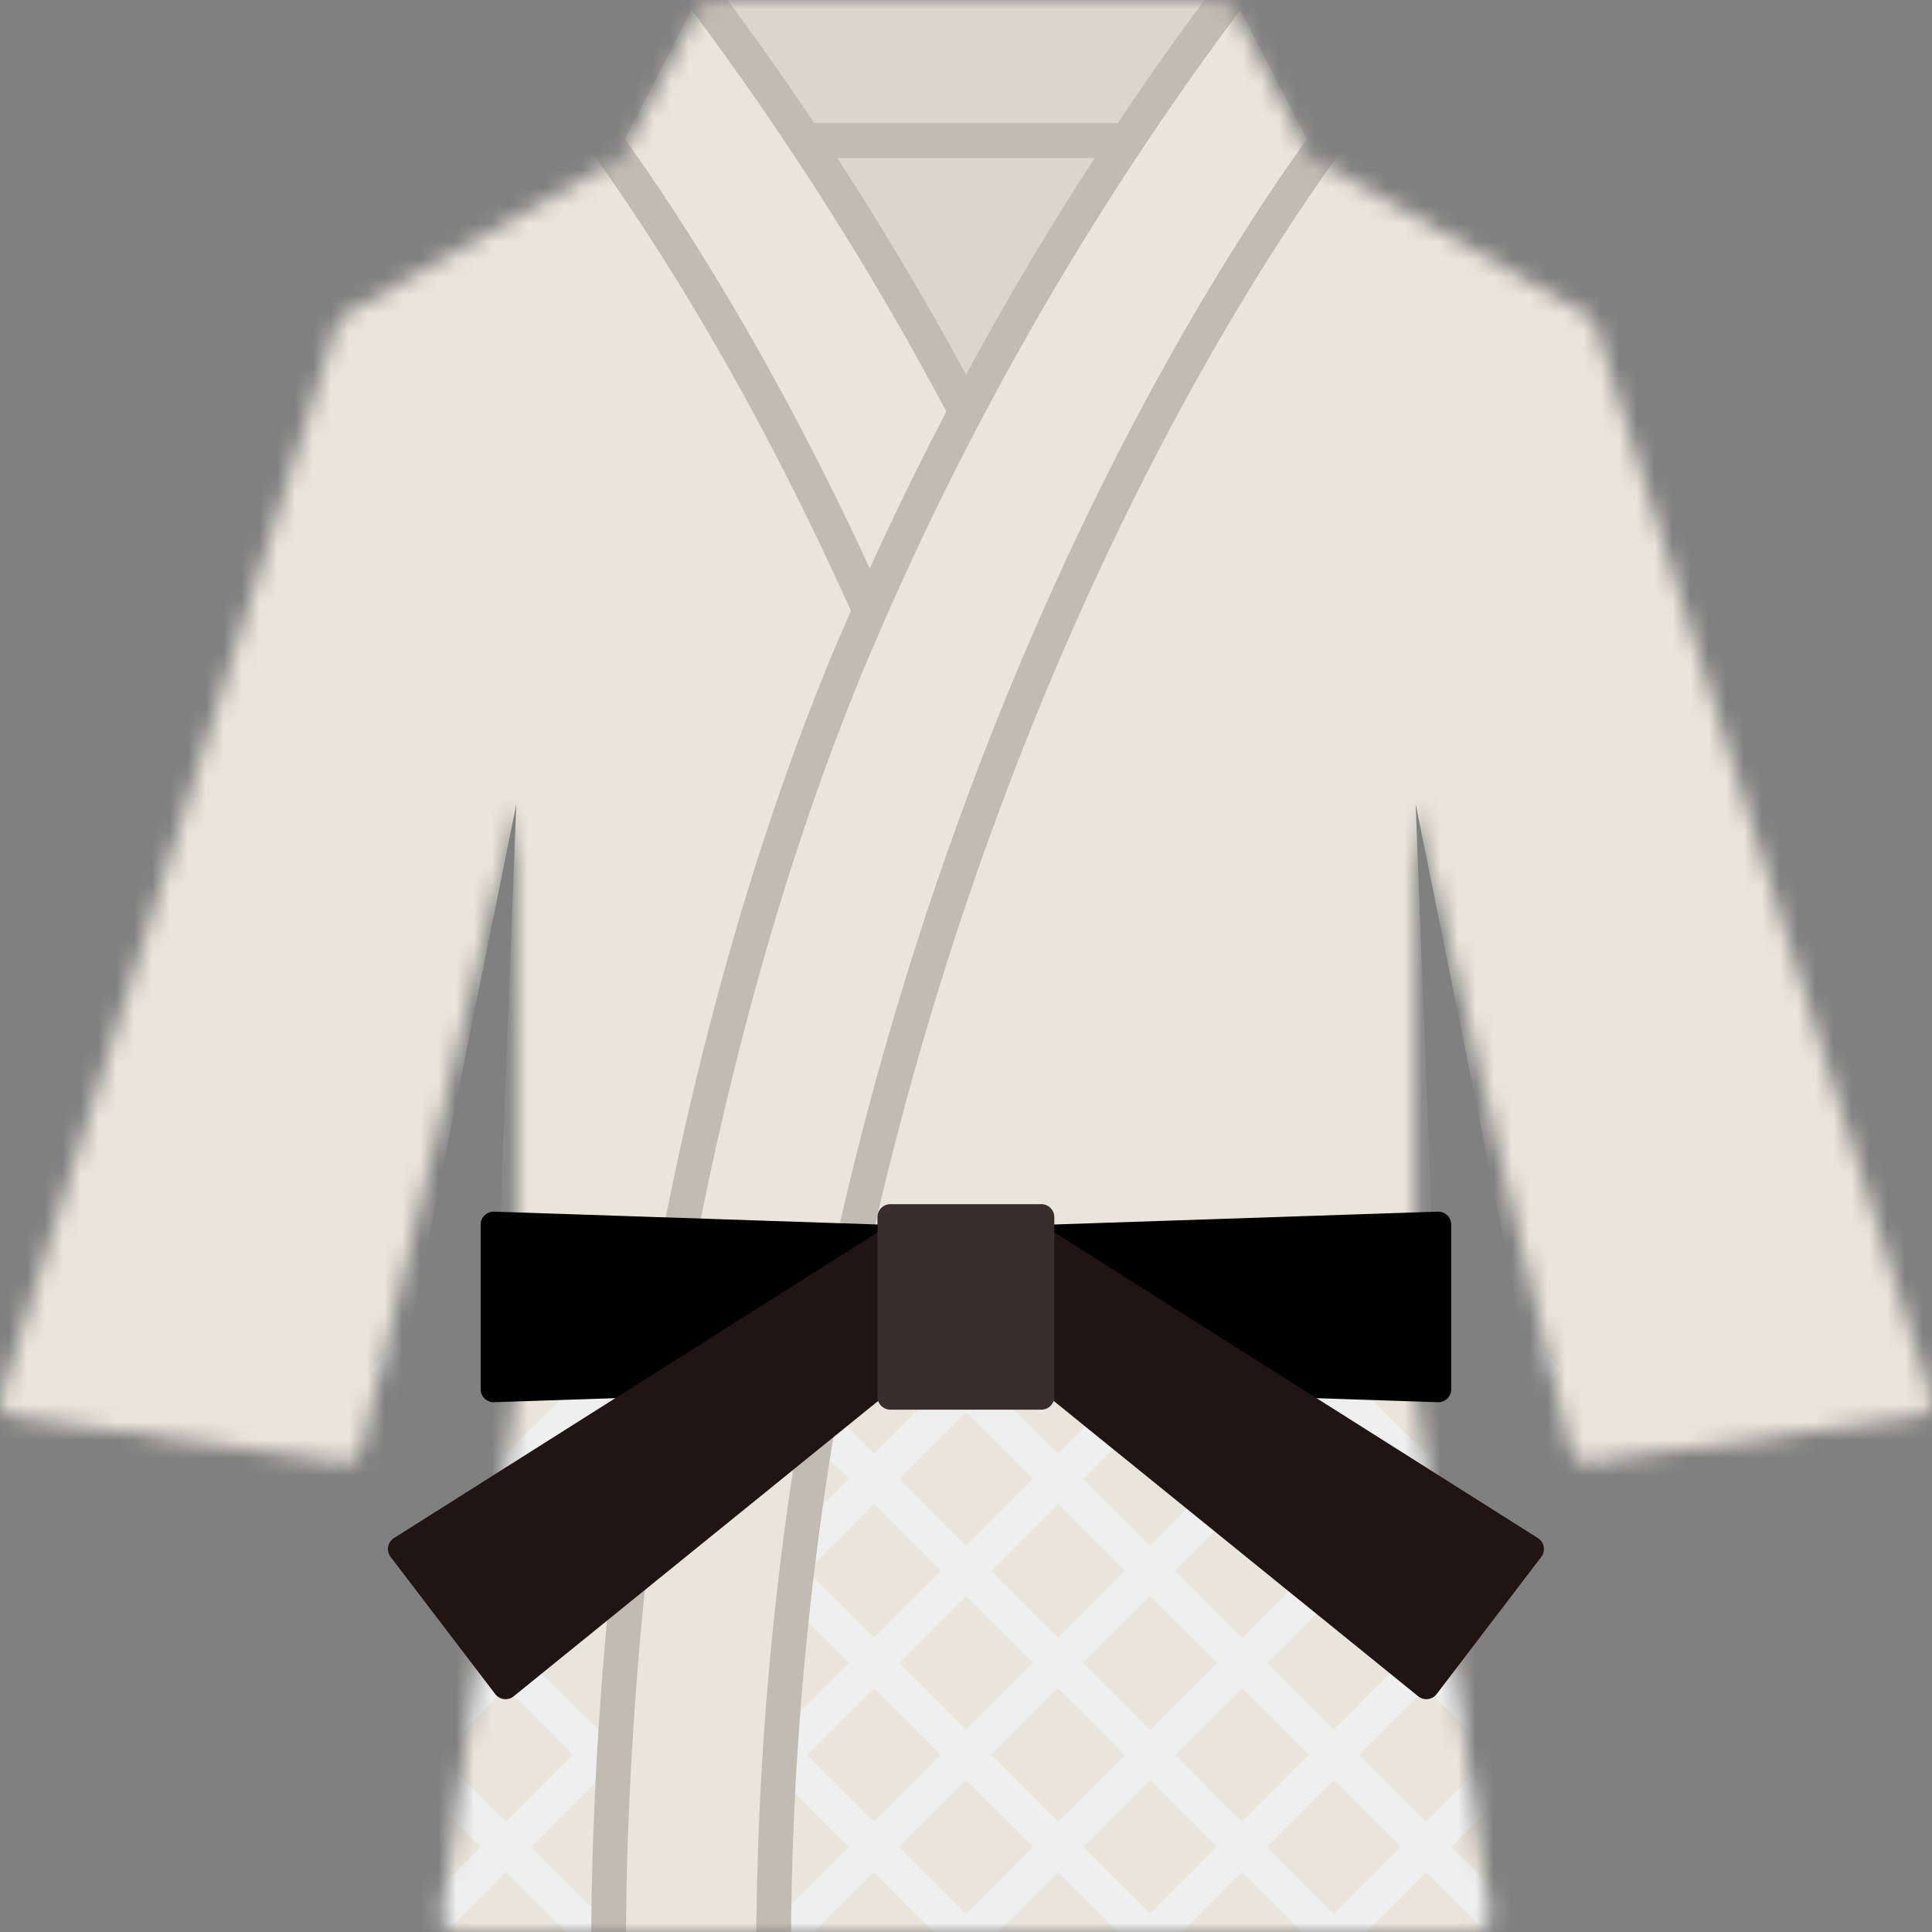 <svg width="108" height="108" viewBox="0 0 108 108" fill="none" xmlns="http://www.w3.org/2000/svg">
<rect x="0" y="0" width="108" height="108" fill="#808080" stroke="none"/>
<mask id="mask0_48_396" style="mask-type:luminance" maskUnits="userSpaceOnUse" x="0" y="0" width="108" height="108">
<path d="M25.531 107.987C25.289 107.987 25.053 107.884 24.896 107.697C24.732 107.515 24.66 107.267 24.696 107.032L28.863 77.744V44.938L20.209 81.064C20.136 81.469 19.78 81.76 19.38 81.76C19.344 81.76 19.302 81.76 19.265 81.754L0.73 79.19C0.483 79.153 0.265 79.014 0.132 78.809C-0.001 78.603 -0.038 78.349 0.041 78.113L18.836 18.094C18.897 17.894 19.036 17.719 19.223 17.616L34.771 8.763L39.052 0.454C39.197 0.175 39.488 0 39.802 0H68.194C68.509 0 68.799 0.175 68.944 0.454L73.226 8.763L88.773 17.616C88.955 17.719 89.094 17.894 89.16 18.094L107.962 78.113C108.034 78.349 108.004 78.603 107.871 78.809C107.738 79.014 107.52 79.153 107.272 79.19L88.737 81.754C88.695 81.754 88.659 81.76 88.616 81.76C88.211 81.76 87.854 81.469 87.788 81.064L79.134 44.938V77.744L83.301 107.032C83.337 107.273 83.264 107.515 83.101 107.697C82.944 107.878 82.708 107.987 82.466 107.987H25.531Z" fill="white"/>
</mask>
<g mask="url(#mask0_48_396)">
<path d="M69.484 -1.264H38.51V7.855H69.484V-1.264Z" fill="#DBD6CC" stroke="#C1BBB1" stroke-width="1.94" stroke-linecap="round" stroke-linejoin="round"/>
<path d="M69.484 7.861H38.51V25.35H69.484V7.861Z" fill="#DBD6CC" stroke="#C1BBB1" stroke-width="1.94" stroke-linecap="round" stroke-linejoin="round"/>
<path d="M33.81 7.861L17.875 16.932L-1.905 80.091L21.111 83.278L28.863 44.944L27.594 77.66L23.1 109.245H69.81L56.899 32.117L33.81 7.861Z" fill="#EAE5DA"/>
<path d="M74.183 7.861L90.124 16.932L109.905 80.091L86.883 83.278L79.136 44.944L80.4 77.66L84.893 109.245H38.184L51.095 32.117L74.183 7.861Z" fill="#EAE5DA"/>
<g style="mix-blend-mode:multiply">
<path d="M35.142 75.815L0.859 110.104" stroke="#EFEFEF" stroke-width="2" stroke-miterlimit="10"/>
<path d="M45.429 75.815L11.141 110.104" stroke="#EFEFEF" stroke-width="2" stroke-miterlimit="10"/>
<path d="M55.715 75.815L21.427 110.104" stroke="#EFEFEF" stroke-width="2" stroke-miterlimit="10"/>
<path d="M65.994 75.815L31.712 110.104" stroke="#EFEFEF" stroke-width="2" stroke-miterlimit="10"/>
<path d="M76.282 75.815L42 110.104" stroke="#EFEFEF" stroke-width="2" stroke-miterlimit="10"/>
<path d="M86.568 75.815L52.286 110.104" stroke="#EFEFEF" stroke-width="2" stroke-miterlimit="10"/>
<path d="M90.342 82.328L62.566 110.104" stroke="#EFEFEF" stroke-width="2" stroke-miterlimit="10"/>
<path d="M100.623 82.328L72.853 110.104" stroke="#EFEFEF" stroke-width="2" stroke-miterlimit="10"/>
<path d="M72.853 75.815L107.142 110.104" stroke="#EFEFEF" stroke-width="2" stroke-miterlimit="10"/>
<path d="M62.566 75.815L96.855 110.104" stroke="#EFEFEF" stroke-width="2" stroke-miterlimit="10"/>
<path d="M52.285 75.815L86.567 110.104" stroke="#EFEFEF" stroke-width="2" stroke-miterlimit="10"/>
<path d="M41.999 75.815L76.281 110.104" stroke="#EFEFEF" stroke-width="2" stroke-miterlimit="10"/>
<path d="M31.712 75.815L65.994 110.104" stroke="#EFEFEF" stroke-width="2" stroke-miterlimit="10"/>
<path d="M21.427 75.815L55.715 110.104" stroke="#EFEFEF" stroke-width="2" stroke-miterlimit="10"/>
<path d="M17.658 82.328L45.428 110.104" stroke="#EFEFEF" stroke-width="2" stroke-miterlimit="10"/>
<path d="M7.372 82.328L35.141 110.104" stroke="#EFEFEF" stroke-width="2" stroke-miterlimit="10"/>
</g>
<path d="M56.93 28.822C51.838 18.215 45.657 8.122 38.504 -1.264L33.805 7.855C39.779 16.158 46.008 27.261 51.294 40.45" fill="#EAE5DA"/>
<path d="M56.93 28.822C51.838 18.215 45.657 8.122 38.504 -1.264L33.805 7.855C39.779 16.158 46.008 27.261 51.294 40.45" stroke="#C1BBB1" stroke-width="1.94" stroke-linecap="round" stroke-linejoin="round"/>
<path d="M47.853 35.915C38.673 57.474 34.017 85.479 34.017 109.245H43.245C43.245 65.722 59.476 28.289 74.183 7.862L69.49 -1.258C60.764 10.196 53.483 22.702 47.859 35.921L47.853 35.915Z" fill="#EAE5DA" stroke="#C1BBB1" stroke-width="1.94" stroke-linecap="round" stroke-linejoin="round"/>
</g>
<path d="M55.339 69.296L80.399 68.456V77.66L55.339 76.825V69.296Z" fill="black" stroke="black" stroke-width="1.45" stroke-linecap="round" stroke-linejoin="round"/>
<path d="M52.655 69.296L27.595 68.456V77.66L52.655 76.825V69.296Z" fill="black" stroke="black" stroke-width="1.45" stroke-linecap="round" stroke-linejoin="round"/>
<path d="M58.218 69.296L85.582 86.592L79.734 94.26L58.218 76.825V69.296Z" fill="#211513" stroke="#211513" stroke-width="1.45" stroke-linecap="round" stroke-linejoin="round"/>
<path d="M49.775 69.296L22.411 86.592L28.259 94.26L49.775 76.825V69.296Z" fill="#211513" stroke="#211513" stroke-width="1.45" stroke-linecap="round" stroke-linejoin="round"/>
<path d="M58.211 68.038H49.775V78.077H58.211V68.038Z" fill="#382F2C" stroke="#382F2C" stroke-width="1.45" stroke-linecap="round" stroke-linejoin="round"/>
</svg>
